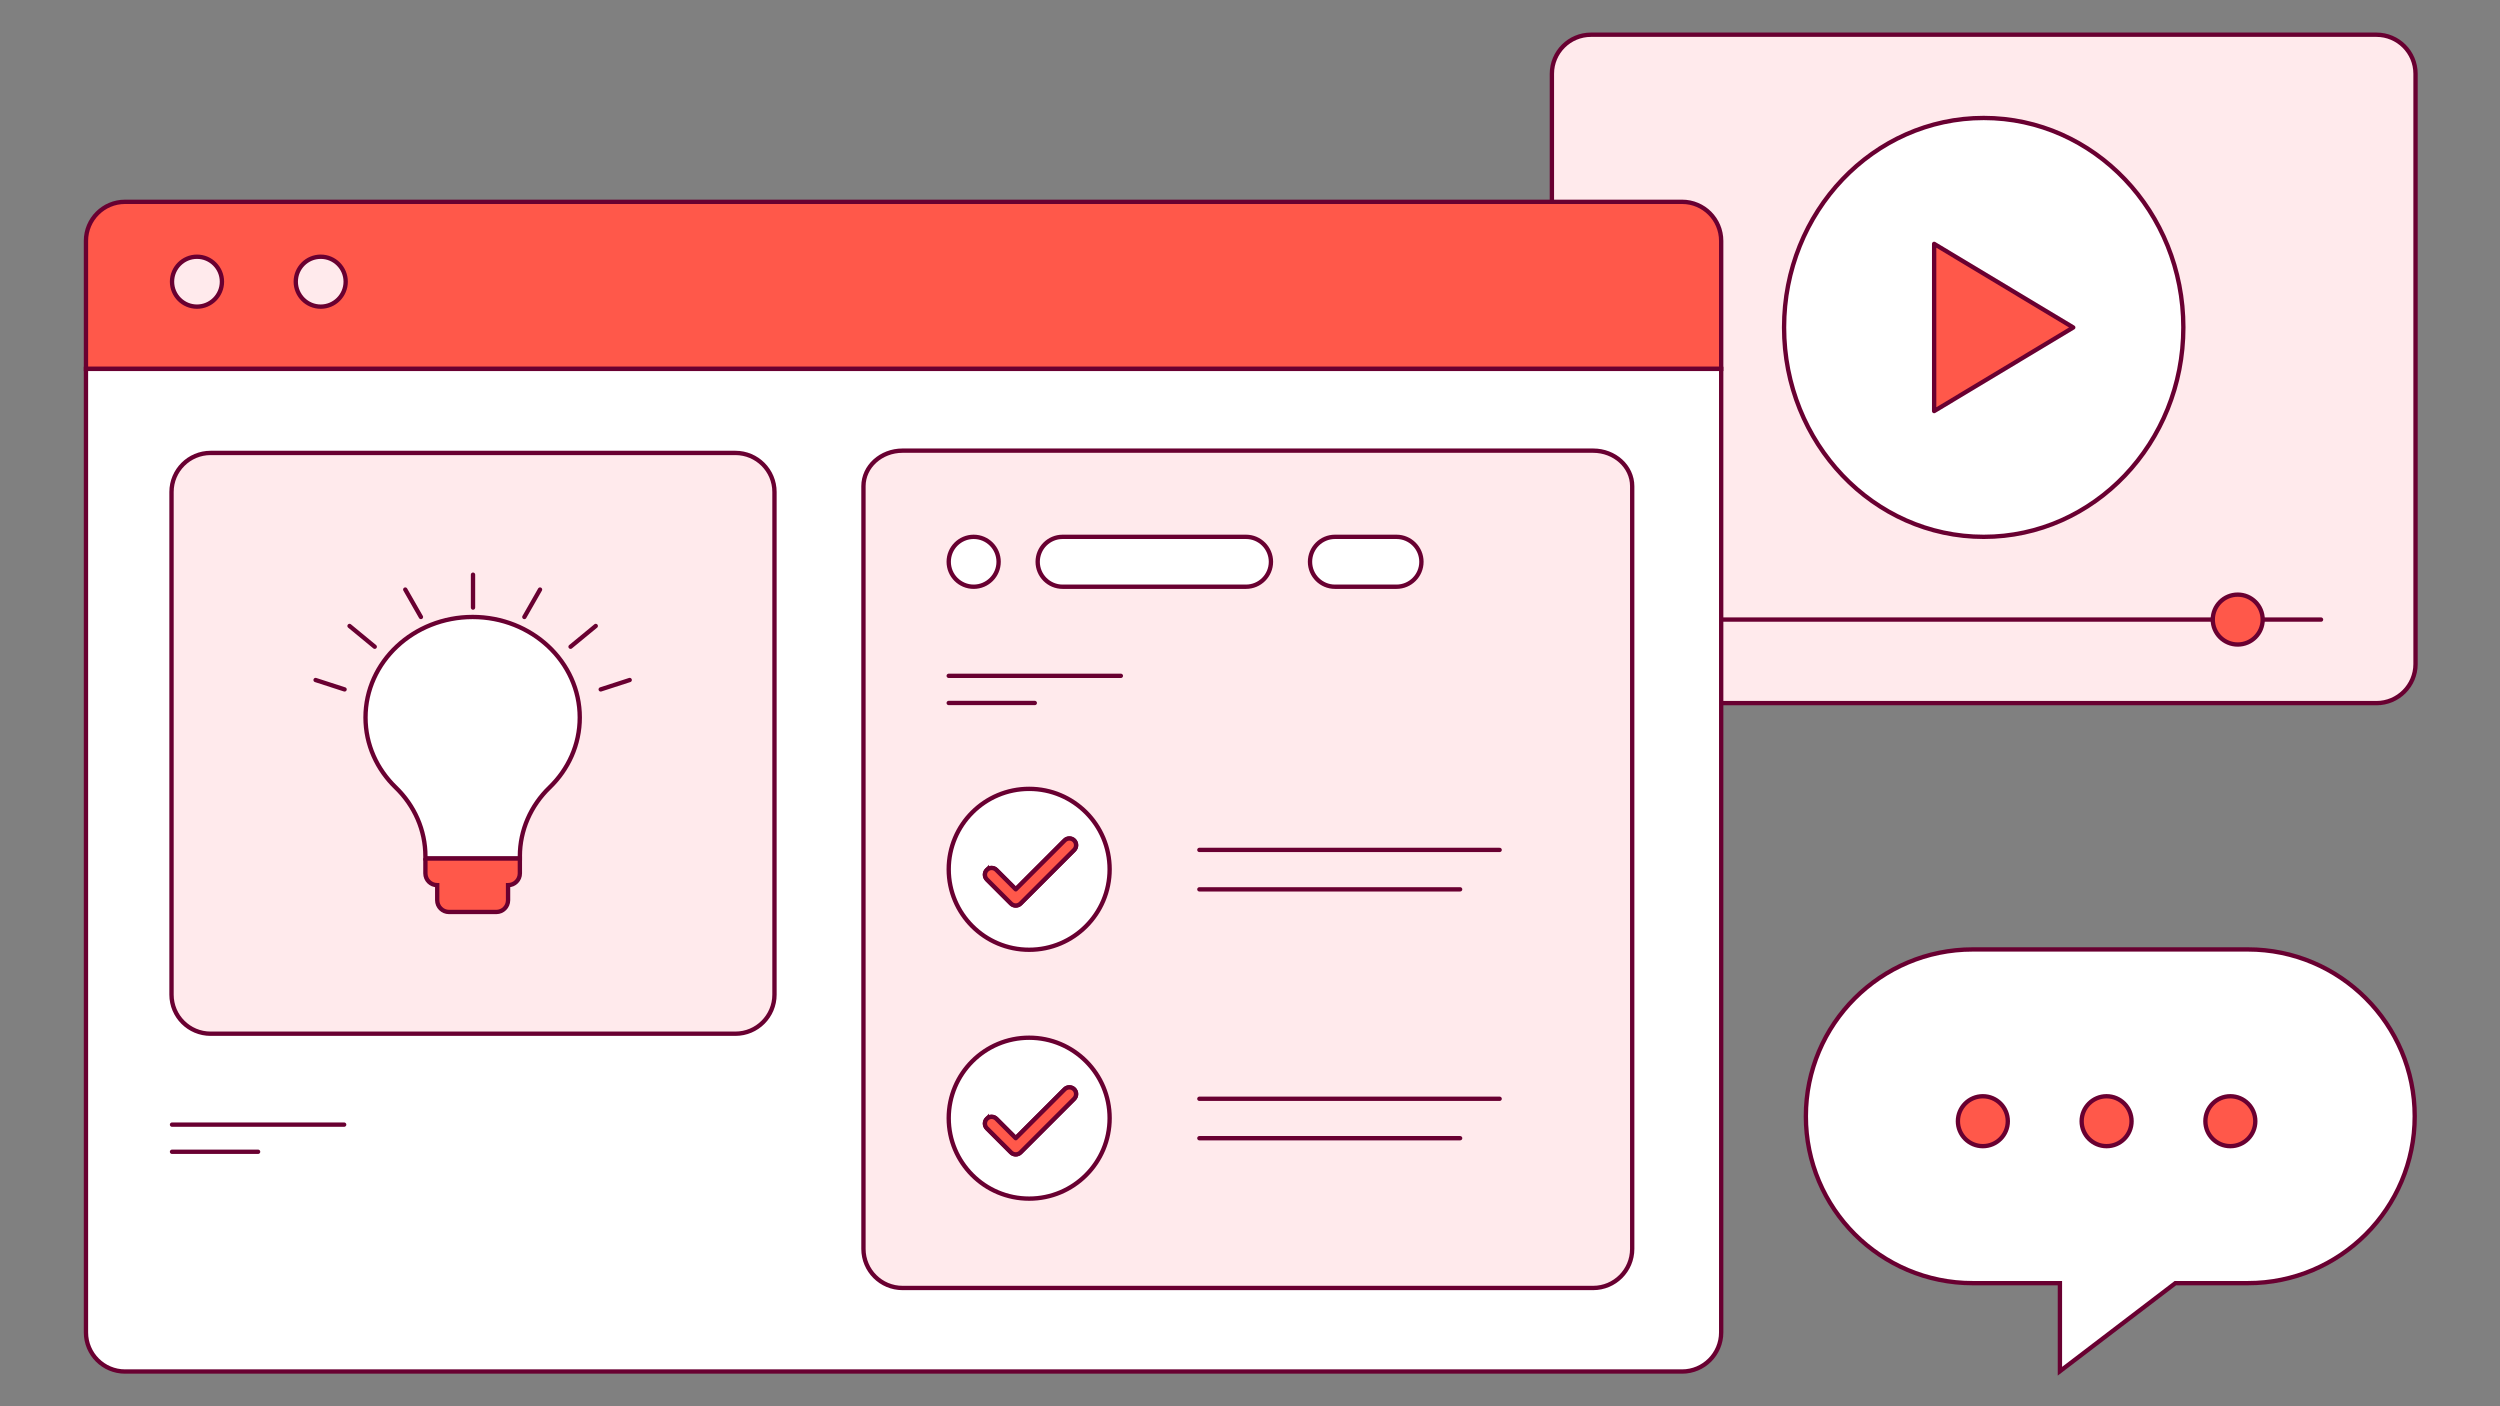 <svg width="576" height="324" viewBox="0 0 576 324" fill="none" xmlns="http://www.w3.org/2000/svg">
<rect x="0" y="0" width="576" height="324" fill="#808080" stroke="none"/>
<g clip-path="url(#clip0_15208_54471)">
<path d="M547.539 8H366.556C361.585 8 357.556 12.029 357.556 17V153C357.556 157.971 361.585 162 366.556 162H547.539C552.509 162 556.539 157.971 556.539 153V17C556.539 12.029 552.509 8 547.539 8Z" fill="#FFEAEC" stroke="#690031" stroke-miterlimit="10" stroke-linecap="round"/>
<path d="M457.047 123.688C482.45 123.688 503.043 102.085 503.043 75.435C503.043 48.785 482.45 27.181 457.047 27.181C431.644 27.181 411.052 48.785 411.052 75.435C411.052 102.085 431.645 123.688 457.047 123.688Z" fill="white" stroke="#690031" stroke-miterlimit="10" stroke-linecap="round"/>
<path d="M445.628 56.188V94.71L477.674 75.45L445.628 56.188Z" fill="#FF584A" stroke="#690031" stroke-linecap="round" stroke-linejoin="round"/>
<path d="M379.329 142.751H534.765" stroke="#690031" stroke-miterlimit="10" stroke-linecap="round"/>
<path d="M515.573 137.001C512.398 137.001 509.825 139.575 509.825 142.75C509.825 145.925 512.398 148.498 515.573 148.498C518.748 148.498 521.321 145.925 521.321 142.75C521.321 139.575 518.748 137.001 515.573 137.001Z" fill="#FF584A" stroke="#690031" stroke-linecap="round" stroke-linejoin="round"/>
<path d="M387.561 46.5H28.805C23.834 46.5 19.805 50.529 19.805 55.5V85H396.561V55.5C396.561 50.529 392.532 46.5 387.561 46.5Z" fill="#FF584A" stroke="#690031" stroke-miterlimit="10" stroke-linecap="round"/>
<path d="M19.805 85V307C19.805 311.971 23.834 316 28.805 316H387.561C392.532 316 396.561 311.971 396.561 307V85H19.805Z" fill="white" stroke="#690031" stroke-miterlimit="10" stroke-linecap="round"/>
<path d="M556.35 257.194C556.35 278.426 539.139 295.637 517.907 295.637H501.206L474.604 315.932V295.637H454.516C433.284 295.637 416.073 278.426 416.073 257.194C416.073 235.962 433.284 218.75 454.516 218.75H517.907C539.139 218.75 556.35 235.962 556.35 257.194Z" fill="white" stroke="#690031" stroke-miterlimit="10" stroke-linecap="round"/>
<path d="M462.6 258.325C462.6 255.15 460.027 252.575 456.851 252.575C453.675 252.575 451.101 255.15 451.101 258.325C451.101 261.501 453.675 264.075 456.851 264.075C460.027 264.075 462.6 261.501 462.6 258.325Z" fill="#FF584A" stroke="#690031" stroke-miterlimit="10" stroke-linecap="round"/>
<path d="M491.111 258.325C491.111 255.15 488.537 252.575 485.361 252.575C482.186 252.575 479.612 255.15 479.612 258.325C479.612 261.501 482.186 264.075 485.361 264.075C488.537 264.075 491.111 261.501 491.111 258.325Z" fill="#FF584A" stroke="#690031" stroke-miterlimit="10" stroke-linecap="round"/>
<path d="M519.621 258.325C519.621 255.15 517.046 252.575 513.871 252.575C510.696 252.575 508.121 255.15 508.121 258.325C508.121 261.501 510.696 264.075 513.871 264.075C517.047 264.075 519.621 261.501 519.621 258.325Z" fill="#FF584A" stroke="#690031" stroke-miterlimit="10" stroke-linecap="round"/>
<path d="M51.134 64.901C51.134 61.726 48.56 59.15 45.384 59.15C42.208 59.15 39.634 61.725 39.634 64.901C39.634 68.077 42.208 70.651 45.384 70.651C48.56 70.651 51.134 68.077 51.134 64.901Z" fill="#FFEAEC" stroke="#690031" stroke-miterlimit="10" stroke-linecap="round"/>
<path d="M79.645 64.901C79.645 61.726 77.07 59.15 73.895 59.15C70.719 59.15 68.145 61.725 68.145 64.901C68.145 68.077 70.719 70.651 73.895 70.651C77.07 70.651 79.645 68.077 79.645 64.901Z" fill="#FFEAEC" stroke="#690031" stroke-miterlimit="10" stroke-linecap="round"/>
<path d="M207.941 103.83H367.059C372.026 103.83 376.059 107.497 376.059 112.013V287.75C376.059 292.721 372.03 296.75 367.059 296.75H207.941C202.97 296.75 198.941 292.721 198.941 287.75V112.013C198.941 107.497 202.974 103.83 207.941 103.83Z" fill="#FFEAEC" stroke="#690031" stroke-miterlimit="10" stroke-linecap="round"/>
<path d="M224.334 123.688C221.158 123.688 218.585 126.261 218.585 129.436C218.585 132.611 221.158 135.184 224.334 135.184C227.51 135.184 230.082 132.611 230.082 129.436C230.082 126.261 227.509 123.688 224.334 123.688Z" fill="white" stroke="#690031" stroke-miterlimit="10" stroke-linecap="round"/>
<path d="M321.749 123.688H307.574C304.399 123.688 301.826 126.261 301.826 129.436C301.826 132.611 304.399 135.184 307.574 135.184H321.749C324.923 135.184 327.497 132.611 327.497 129.436C327.497 126.261 324.923 123.688 321.749 123.688Z" fill="white" stroke="#690031" stroke-miterlimit="10" stroke-linecap="round"/>
<path d="M218.585 155.713H258.243" stroke="#690031" stroke-miterlimit="10" stroke-linecap="round"/>
<path d="M218.585 161.967H238.414" stroke="#690031" stroke-miterlimit="10" stroke-linecap="round"/>
<path d="M39.634 259.115H79.292" stroke="#690031" stroke-miterlimit="10" stroke-linecap="round"/>
<path d="M39.634 265.369H59.463" stroke="#690031" stroke-miterlimit="10" stroke-linecap="round"/>
<path d="M237.121 276.164C247.358 276.164 255.659 267.863 255.659 257.626C255.659 247.389 247.36 239.09 237.121 239.09C226.882 239.09 218.585 247.388 218.585 257.626C218.585 267.864 226.884 276.164 237.121 276.164ZM227.377 257.773C227.98 257.169 228.957 257.169 229.561 257.773L234.03 262.242L245.297 250.975C245.901 250.371 246.876 250.371 247.48 250.975C248.086 251.578 248.086 252.555 247.48 253.159L235.123 265.516C234.822 265.817 234.428 265.969 234.031 265.969C233.634 265.969 233.239 265.818 232.939 265.516L227.377 259.954C226.774 259.353 226.774 258.375 227.377 257.771V257.773Z" fill="white" stroke="#690031" stroke-miterlimit="10" stroke-linecap="round"/>
<path d="M232.939 265.517C233.242 265.817 233.634 265.97 234.031 265.97C234.428 265.97 234.823 265.817 235.123 265.517L247.482 253.158C248.083 252.554 248.083 251.576 247.482 250.974C246.878 250.37 245.902 250.37 245.298 250.974L234.031 262.241L229.562 257.772C228.958 257.168 227.98 257.168 227.378 257.772C226.777 258.376 226.777 259.354 227.378 259.956L232.94 265.518L232.939 265.517Z" fill="#FF584A" stroke="#690031" stroke-linecap="round" stroke-linejoin="round"/>
<path d="M345.515 253.159H276.336" stroke="#690031" stroke-linecap="round" stroke-linejoin="round"/>
<path d="M336.413 262.242H276.336" stroke="#690031" stroke-linecap="round" stroke-linejoin="round"/>
<path d="M237.121 218.827C247.358 218.827 255.659 210.526 255.659 200.289C255.659 190.052 247.36 181.753 237.121 181.753C226.882 181.753 218.585 190.051 218.585 200.289C218.585 210.527 226.884 218.827 237.121 218.827ZM227.377 200.436C227.98 199.832 228.957 199.832 229.561 200.436L234.03 204.905L245.297 193.638C245.901 193.034 246.876 193.034 247.48 193.638C248.086 194.241 248.086 195.218 247.48 195.822L235.123 208.179C234.822 208.48 234.428 208.632 234.031 208.632C233.634 208.632 233.239 208.481 232.939 208.179L227.377 202.617C226.774 202.016 226.774 201.038 227.377 200.434V200.436Z" fill="white" stroke="#690031" stroke-miterlimit="10" stroke-linecap="round"/>
<path d="M232.939 208.18C233.242 208.48 233.634 208.633 234.031 208.633C234.428 208.633 234.823 208.48 235.123 208.18L247.482 195.821C248.083 195.217 248.083 194.239 247.482 193.637C246.878 193.033 245.902 193.033 245.298 193.637L234.031 204.904L229.562 200.435C228.958 199.831 227.98 199.831 227.378 200.435C226.777 201.039 226.777 202.017 227.378 202.619L232.94 208.181L232.939 208.18Z" fill="#FF584A" stroke="#690031" stroke-linecap="round" stroke-linejoin="round"/>
<path d="M345.515 195.821H276.336" stroke="#690031" stroke-linecap="round" stroke-linejoin="round"/>
<path d="M336.413 204.905H276.336" stroke="#690031" stroke-linecap="round" stroke-linejoin="round"/>
<path d="M287.078 123.688H244.83C241.655 123.688 239.082 126.261 239.082 129.436C239.082 132.611 241.655 135.184 244.83 135.184H287.078C290.253 135.184 292.826 132.611 292.826 129.436C292.826 126.261 290.253 123.688 287.078 123.688Z" fill="white" stroke="#690031" stroke-miterlimit="10" stroke-linecap="round"/>
<path d="M169.439 104.356H48.518C43.548 104.356 39.518 108.386 39.518 113.356V229.17C39.518 234.141 43.548 238.17 48.518 238.17H169.439C174.41 238.17 178.439 234.141 178.439 229.17V113.356C178.439 108.386 174.41 104.356 169.439 104.356Z" fill="#FFEAEC" stroke="#690031" stroke-miterlimit="10" stroke-linecap="round"/>
<path d="M98.014 197.751V201.226C98.014 202.723 99.227 203.936 100.724 203.936H100.734V207.41C100.734 208.907 101.948 210.12 103.444 210.12H114.348C115.845 210.12 117.058 208.907 117.058 207.41V203.936H117.069C118.565 203.936 119.778 202.723 119.778 201.226V197.751H98.013H98.014Z" fill="#FF584A" stroke="#690031" stroke-miterlimit="10" stroke-linecap="round"/>
<path d="M108.896 142.151C95.265 142.151 84.215 152.521 84.215 165.314C84.215 171.588 86.874 177.28 91.191 181.451C95.499 185.612 98.014 191.288 98.014 197.275V197.753H119.779V197.275C119.779 191.287 122.294 185.611 126.601 181.451C130.919 177.28 133.578 171.59 133.578 165.314C133.578 152.522 122.528 142.151 108.897 142.151H108.896Z" fill="white" stroke="#690031" stroke-miterlimit="10" stroke-linecap="round"/>
<path d="M138.403 158.84L145.079 156.675" stroke="#690031" stroke-miterlimit="10" stroke-linecap="round"/>
<path d="M131.458 149.007L137.259 144.225" stroke="#690031" stroke-miterlimit="10" stroke-linecap="round"/>
<path d="M120.813 142.151L124.422 135.836" stroke="#690031" stroke-miterlimit="10" stroke-linecap="round"/>
<path d="M108.983 139.985V132.408" stroke="#690031" stroke-miterlimit="10" stroke-linecap="round"/>
<path d="M79.389 158.84L72.713 156.675" stroke="#690031" stroke-miterlimit="10" stroke-linecap="round"/>
<path d="M86.336 149.007L80.535 144.225" stroke="#690031" stroke-miterlimit="10" stroke-linecap="round"/>
<path d="M96.982 142.151L93.373 135.836" stroke="#690031" stroke-miterlimit="10" stroke-linecap="round"/>
</g>
<defs>
<clipPath id="clip0_15208_54471">
<rect width="576" height="324" fill="white"/>
</clipPath>
</defs>
</svg>
